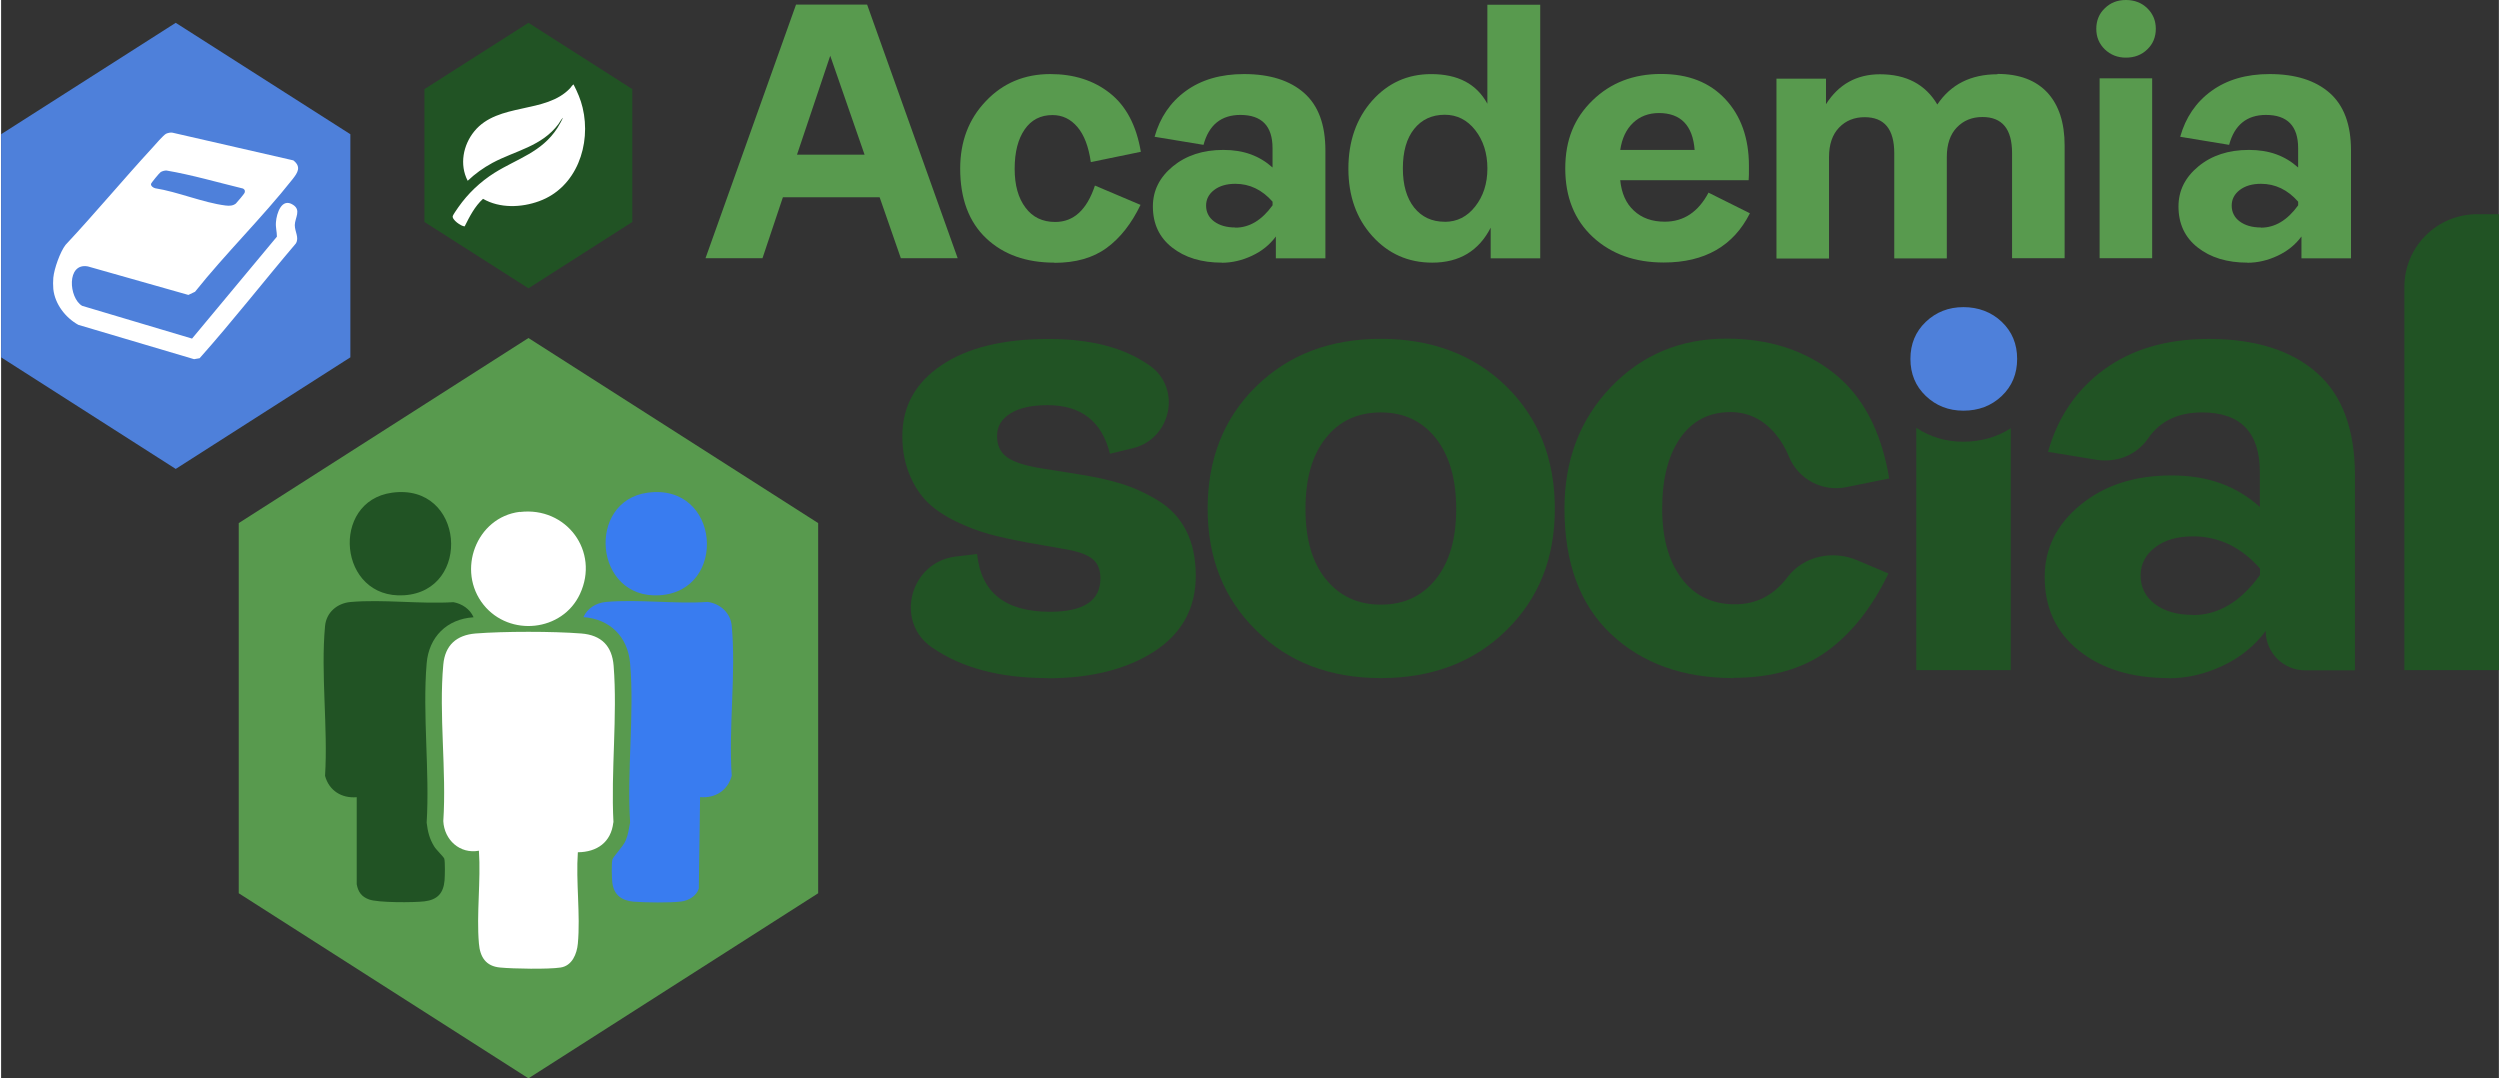 <?xml version="1.0" encoding="UTF-8"?>
<svg id="logo-svg" data-name="logo" xmlns="http://www.w3.org/2000/svg" viewBox="0 0 728.1 314.32" width="728" height="314">
  <rect x="0" y="0" width="728.1" height="314.32" fill="#333333" stroke="none"/>
  <g>
    <path d="M153.72,98.53l-84.45,53.95v107.9l84.45,53.95,84.45-53.95v-107.9l-84.45-53.95Z" style="fill: #589a4e;"/>
    <g>
      <path d="M305,197.66c-13.75,0-24.92-2.95-33.46-8.81-.09-.05-.18-.14-.28-.18-10.94-7.61-6.23-24.87,7.01-26.44l6.23-.74c1.15,11.21,8.21,16.84,21.23,16.84,9.83,0,14.72-3.23,14.72-9.74,0-2.54-.78-4.48-2.4-5.72-1.62-1.29-4.38-2.22-8.31-2.86l-10.71-1.89c-4.2-.78-7.85-1.57-10.89-2.4s-6.28-2.03-9.65-3.65c-3.37-1.62-6.14-3.46-8.31-5.54-2.17-2.12-3.97-4.8-5.35-8.12s-2.12-7.06-2.12-11.26c0-8.68,3.78-15.55,11.4-20.68,7.57-5.12,18-7.66,31.29-7.66,12.23,0,22.01,2.54,29.26,7.66.09.05.14.09.23.14,9.32,6.65,6.18,21.32-4.98,24.04l-6.69,1.62c-2.31-9.41-8.35-14.17-18.18-14.17-4.57,0-8.21.78-10.8,2.4-2.63,1.62-3.92,3.78-3.92,6.6s.97,4.71,2.86,6.14c1.89,1.38,5.17,2.49,9.74,3.23l10.71,1.71c4.98.78,9.32,1.71,13.01,2.86s7.29,2.82,10.8,4.98c3.51,2.17,6.18,5.08,8.03,8.72s2.77,7.98,2.77,13.11c0,9.46-4.02,16.75-12.05,22.01-8.03,5.21-18.41,7.85-31.2,7.85v-.05Z" style="fill: #215324;"/>
      <path d="M402.19,197.66c-14.81,0-26.91-4.61-36.32-13.89-9.41-9.23-14.17-21.04-14.17-35.49s4.71-26.44,14.17-35.67c9.41-9.23,21.55-13.84,36.32-13.84s27.09,4.61,36.55,13.84c9.41,9.23,14.17,21.14,14.17,35.67s-4.71,26.21-14.17,35.49c-9.41,9.23-21.6,13.89-36.55,13.89ZM386.13,168.77c3.97,4.98,9.32,7.48,16.06,7.48s12.09-2.49,16.06-7.48,5.91-11.77,5.91-20.44-1.98-15.51-5.91-20.54c-3.97-5.03-9.32-7.57-16.06-7.57s-12.14,2.49-16.06,7.48c-3.97,4.98-5.91,11.86-5.91,20.68s1.98,15.51,5.91,20.44v-.05Z" style="fill: #215324;"/>
      <path d="M505.06,197.66c-14.81,0-26.72-4.29-35.77-12.83s-13.57-20.72-13.57-36.55c0-14.17,4.48-25.94,13.48-35.4,9-9.41,20.26-14.17,33.74-14.17,12.37,0,22.8,3.37,31.29,10.06s13.84,16.94,16.15,30.69l-12.51,2.54c-6.92,1.43-13.94-2.26-16.66-8.77-1.11-2.72-2.49-4.98-4.11-6.88-3.55-4.15-7.89-6.23-13.01-6.23-6.23,0-11.12,2.54-14.63,7.57-3.51,5.03-5.26,11.91-5.26,20.54s1.89,15.32,5.63,20.35,8.95,7.57,15.6,7.57c6.23,0,11.31-2.63,15.28-7.89,4.66-6.18,13.15-7.98,20.26-4.98l9.18,3.88c-4.71,9.83-10.66,17.35-17.77,22.57-7.15,5.21-16.24,7.85-27.37,7.85l.05.09Z" style="fill: #215324;"/>
      <path d="M572.02,128.76c-5.08,0-9.74-1.38-13.75-4.06v70.65h27.55v-70.52c-4.01,2.58-8.68,3.92-13.75,3.92h-.05Z" style="fill: #215324;"/>
      <path d="M631.88,197.66c-10.71,0-19.43-2.63-26.12-7.94s-10.06-12.46-10.06-21.51c0-8.31,3.46-15.32,10.43-21.04s15.78-8.58,26.49-8.58,18.92,3.05,25.8,9.18v-10.15c0-11.58-5.63-17.4-16.84-17.4-6.97,0-12.23,2.49-15.69,7.52s-9.32,7.2-15.14,6.28l-14.08-2.31c2.82-10.06,8.26-18.09,16.34-24s18.28-8.91,30.5-8.91c13.52,0,24,3.28,31.47,9.83,7.48,6.55,11.17,16.61,11.17,30.14v56.63h-14.54c-6.32,0-11.49-5.12-11.49-11.49h0c-3.18,4.34-7.38,7.71-12.51,10.15-5.17,2.45-10.43,3.65-15.78,3.65l.05-.05ZM638.94,179.29c7.38,0,13.89-3.88,19.52-11.68v-1.89c-5.49-6.23-12-9.37-19.52-9.37-4.57,0-8.31,1.06-11.08,3.23-2.82,2.17-4.2,4.89-4.2,8.21s1.38,6.23,4.2,8.31c2.82,2.12,6.51,3.14,11.08,3.14v.05Z" style="fill: #215324;"/>
      <path d="M700.55,195.35v-111.73c0-11.72,9.51-21.18,21.18-21.18h6.37v132.91s-27.55,0-27.55,0Z" style="fill: #215324;"/>
    </g>
    <g>
      <path d="M262.27,75.27l-6.18-17.77h-28.2l-5.95,17.77h-16.61L231.72,1.34h20.72l26.4,73.93h-16.61.05ZM232.04,45.09h19.66l-10.01-28.84-9.69,28.84h.05Z" style="fill: #589a4e;"/>
      <path d="M307.03,76.56c-8.21,0-14.86-2.35-19.89-7.11s-7.57-11.54-7.57-20.31c0-7.89,2.49-14.44,7.48-19.66,4.98-5.26,11.26-7.89,18.78-7.89,6.88,0,12.69,1.85,17.4,5.58s7.71,9.41,9,17.08l-14.58,3c-.65-4.52-1.94-7.94-3.92-10.25s-4.38-3.46-7.25-3.46c-3.46,0-6.18,1.38-8.12,4.2-1.94,2.82-2.91,6.6-2.91,11.45s1.06,8.54,3.14,11.31c2.08,2.82,4.98,4.2,8.68,4.2,5.4,0,9.23-3.55,11.58-10.61l13.29,5.63c-2.63,5.45-5.91,9.65-9.88,12.55-3.97,2.91-9.05,4.34-15.23,4.34v-.05Z" style="fill: #589a4e;"/>
      <path d="M355.86,76.56c-5.95,0-10.8-1.48-14.54-4.43-3.74-2.95-5.58-6.92-5.58-11.95,0-4.61,1.94-8.49,5.81-11.68,3.88-3.18,8.77-4.8,14.72-4.8s10.52,1.71,14.35,5.12v-5.63c0-6.46-3.14-9.69-9.37-9.69-5.58,0-9.18,2.91-10.75,8.72l-14.26-2.35c1.57-5.58,4.57-10.06,9.09-13.34s10.15-4.94,16.98-4.94c7.52,0,13.34,1.85,17.49,5.49s6.23,9.23,6.23,16.75v31.47h-14.44v-6.37c-1.75,2.4-4.11,4.29-6.97,5.63s-5.81,2.03-8.77,2.03v-.05ZM359.78,66.36c4.11,0,7.71-2.17,10.85-6.51v-1.06c-3.05-3.46-6.65-5.21-10.85-5.21-2.54,0-4.61.6-6.18,1.8s-2.35,2.72-2.35,4.57.78,3.46,2.35,4.61c1.57,1.15,3.6,1.75,6.18,1.75v.05Z" style="fill: #589a4e;"/>
      <path d="M417.19,76.56c-7.01,0-12.83-2.58-17.49-7.75s-6.97-11.72-6.97-19.66,2.31-14.58,6.92-19.8c4.61-5.17,10.34-7.75,17.21-7.75,7.8,0,13.24,2.86,16.38,8.63V1.38h15.41v73.93h-14.44v-8.95c-3.46,6.78-9.14,10.2-17.03,10.2ZM420.84,64.66c3.55,0,6.51-1.48,8.86-4.48,2.35-3,3.55-6.65,3.55-11.08s-1.2-8.17-3.55-11.17c-2.35-3-5.35-4.48-8.86-4.48-3.74,0-6.74,1.38-8.95,4.15s-3.28,6.6-3.28,11.49,1.11,8.63,3.28,11.4c2.22,2.77,5.17,4.15,8.95,4.15Z" style="fill: #589a4e;"/>
      <path d="M497.63,56.12l12.14,6.05c-4.8,9.55-13.2,14.35-25.11,14.35-8.45,0-15.32-2.49-20.68-7.43-5.35-4.98-8.03-11.63-8.03-19.98s2.63-14.68,7.94-19.84c5.26-5.12,11.91-7.71,19.94-7.71s14.21,2.45,18.78,7.34,6.88,11.4,6.88,19.48c0,2.12,0,3.51-.09,4.15h-37.43c.37,3.74,1.66,6.74,3.97,8.86,2.31,2.17,5.31,3.23,9,3.23,5.54,0,9.78-2.82,12.78-8.49h-.09ZM483.28,32.95c-3.05,0-5.58.97-7.57,2.86s-3.23,4.52-3.74,7.89h21.69c-.55-7.15-4.06-10.75-10.43-10.75h.05Z" style="fill: #589a4e;"/>
      <path d="M581.95,21.55c6.37,0,11.21,1.85,14.58,5.49,3.32,3.65,4.98,8.77,4.98,15.37v32.86h-15.32v-30.64c0-7.01-2.86-10.52-8.63-10.52-3.05,0-5.54,1.02-7.48,3.05s-2.91,4.89-2.91,8.58v29.58h-15.32v-30.64c0-7.01-2.86-10.52-8.63-10.52-3.05,0-5.54,1.02-7.48,3.05s-2.91,4.89-2.91,8.58v29.58h-15.32V22.94h14.44v7.43c3.69-5.81,8.95-8.72,15.74-8.72,7.66,0,13.24,2.95,16.71,8.81,3.97-5.91,9.83-8.81,17.54-8.81v-.09Z" style="fill: #589a4e;"/>
      <path d="M619.37,16.8c-2.4,0-4.43-.78-6.14-2.4-1.66-1.62-2.49-3.6-2.49-6s.83-4.43,2.49-6c1.66-1.62,3.69-2.4,6.14-2.4s4.57.78,6.23,2.4,2.49,3.6,2.49,6-.83,4.43-2.49,6c-1.66,1.62-3.74,2.4-6.23,2.4ZM611.71,75.27V22.84h15.32v52.43h-15.32Z" style="fill: #589a4e;"/>
      <path d="M654.82,76.56c-5.95,0-10.8-1.48-14.54-4.43s-5.58-6.92-5.58-11.95c0-4.61,1.94-8.49,5.81-11.68s8.77-4.8,14.72-4.8,10.52,1.71,14.35,5.12v-5.63c0-6.46-3.14-9.69-9.37-9.69-5.58,0-9.18,2.91-10.75,8.72l-14.26-2.35c1.57-5.58,4.57-10.06,9.09-13.34s10.15-4.94,16.98-4.94c7.52,0,13.34,1.85,17.49,5.49,4.15,3.65,6.23,9.23,6.23,16.75v31.47h-14.44v-6.37c-1.75,2.4-4.11,4.29-6.97,5.63s-5.81,2.03-8.77,2.03v-.05ZM658.74,66.36c4.11,0,7.71-2.17,10.85-6.51v-1.06c-3.05-3.46-6.65-5.21-10.85-5.21-2.54,0-4.61.6-6.18,1.8s-2.35,2.72-2.35,4.57.78,3.46,2.35,4.61,3.6,1.75,6.18,1.75v.05Z" style="fill: #589a4e;"/>
    </g>
    <path d="M203.75,232.41l-.37,26.63c-.69,2.12-2.91,3.46-5.08,3.74-3.09.42-10.75.32-13.98.05-3.42-.32-5.68-1.94-6.14-5.45-.18-1.34-.28-5.54,0-6.78.18-.88,3.18-3.83,3.92-5.68.69-1.66.92-3.42,1.25-5.17-.97-15,1.29-31.66,0-46.43-.69-7.71-5.86-12.88-13.61-13.43,1.2-2.63,3.69-4.15,6.6-4.43,9.41-.83,20.08.65,29.63,0,3.69.51,6.69,3.23,7.01,7.01,1.29,13.8-.97,29.63,0,43.66-1.15,4.29-4.8,6.6-9.18,6.23l-.05.05Z" style="fill: #397cf0;"/>
    <path d="M137.66,179.94c-7.71.51-12.97,5.72-13.61,13.43-1.25,14.86.92,31.38,0,46.43.32,2.63.83,4.75,2.22,6.97.55.92,2.72,3,2.91,3.51.28.97.18,5.12.09,6.32-.32,3.78-2.08,5.68-5.86,6.14-3.09.37-13.52.42-16.15-.55-2.17-.78-3.18-2.17-3.6-4.43v-25.38c-4.43.37-8.08-1.94-9.23-6.23.88-14.08-1.29-29.77,0-43.66.37-3.97,3.51-6.65,7.43-7.01,9.51-.83,20.35.65,30,.05,2.49.46,4.8,1.98,5.86,4.38l-.05.05Z" style="fill: #215324;"/>
    <path d="M113.94,143.62c21.18-2.91,23.44,28.66,3.51,29.9-19.2,1.2-21.6-27.41-3.51-29.9Z" style="fill: #215324;"/>
    <path d="M188.43,143.62c21.27-2.91,23.54,28.66,3.51,29.9-19.2,1.2-21.37-27.46-3.51-29.9Z" style="fill: #397cf0;"/>
    <polygon points="153.72 6.65 123.4 25.98 123.4 64.7 153.72 84.04 184 64.7 184 25.98 153.72 6.65" style="fill: #215324;"/>
    <path d="M166.88,24.64c1.11,2.17,2.08,4.38,2.63,6.74,2.58,10.75-1.75,23.31-12.69,27.27-5.17,1.89-11.45,2.12-16.34-.69-2.4,2.17-3.92,5.17-5.35,8.03-1.02,0-3.83-1.98-3.46-3.05.18-.51,1.25-1.98,1.62-2.54,2.82-4.02,6.37-7.38,10.52-10.01,6.74-4.2,13.8-6,18.37-13.11.23-.37,1.66-2.77,1.52-2.95-.46.55-.83,1.25-1.25,1.85-4.85,6.51-12.51,7.71-19.24,11.31-2.63,1.43-5.03,3.14-7.2,5.21-2.45-4.71-1.34-10.43,1.94-14.44,6.92-8.45,20.81-4.98,27.92-12.55.14-.18.88-1.2,1.02-1.06h0Z" style="fill: #fff;"/>
    <polygon points="50.9 6.65 0 39.13 0 104.16 50.9 136.69 101.81 104.16 101.81 39.13 50.9 6.65" style="fill: #4e80da;"/>
    <path d="M15.23,80.9c.23-2.54,1.98-7.48,3.55-9.51,8.68-9.28,16.8-19.06,25.38-28.38.78-.88,3.14-3.6,3.92-4.02.51-.23,1.29-.42,1.85-.32l35.26,8.08c2.4,1.89,1.25,3.6-.23,5.49-8.86,11.21-19.48,21.6-28.43,32.81l-1.94.92-29.3-8.31c-6.28-1.15-5.58,9.23-1.66,11.49l32.03,9.55,24.74-29.72c0-1.48-.42-2.68-.28-4.25.18-2.49,1.66-7.2,4.98-5.03,2.45,1.57.55,3.78.51,5.91,0,1.98,1.34,3.6.32,5.35-9.41,11.08-18.41,22.61-28.06,33.46l-1.62.28-33.74-10.01c-3.74-2.08-6.83-6.05-7.29-10.43-.09-.88-.09-2.49,0-3.37ZM68.49,59.26c.23-.18,2.45-2.86,2.49-3.05.18-.6.09-.92-.46-1.25-7.43-1.8-14.81-3.97-22.34-5.26-.51,0-1.2.18-1.66.46-.37.23-2.77,3.14-2.82,3.46-.09.6.65,1.11,1.2,1.25,6.65,1.06,13.98,4.2,20.49,5.03,1.11.14,2.22.14,3.14-.65h-.05Z" style="fill: #fff;"/>
    <path d="M572.02,119.71c-4.34,0-7.98-1.43-10.98-4.29-3-2.86-4.48-6.46-4.48-10.8s1.48-7.94,4.48-10.8c3-2.86,6.65-4.29,10.98-4.29s8.17,1.43,11.17,4.29,4.48,6.46,4.48,10.8-1.48,7.94-4.48,10.8c-3,2.86-6.74,4.29-11.17,4.29Z" style="fill: #4e80da;"/>
    <path d="M151.19,149.25c13.61-1.66,23.35,11.49,17.54,23.91-5.12,10.98-20.49,12.55-28.06,3.18-8.03-9.97-2.17-25.57,10.52-27.14v.05Z" style="fill: #fff;"/>
    <path d="M178.46,239.75c-.65,5.77-4.75,8.63-10.34,8.68-.6,8.58.78,18.18,0,26.63-.28,3-1.66,6.46-5.03,6.97-3.55.55-13.84.37-17.63,0-4.15-.37-5.86-3.05-6.18-7.01-.74-8.63.6-18.32,0-27.04-5.54,1.02-10.11-3.14-10.38-8.63.97-14.72-1.34-31.1,0-45.64.51-5.63,3.83-8.58,9.37-9.05,8.26-.65,22.61-.65,30.87,0,5.81.46,8.95,3.6,9.41,9.41,1.15,14.63-.83,30.83-.05,45.6l-.05.09Z" style="fill: #fff;"/>
  </g>
</svg>